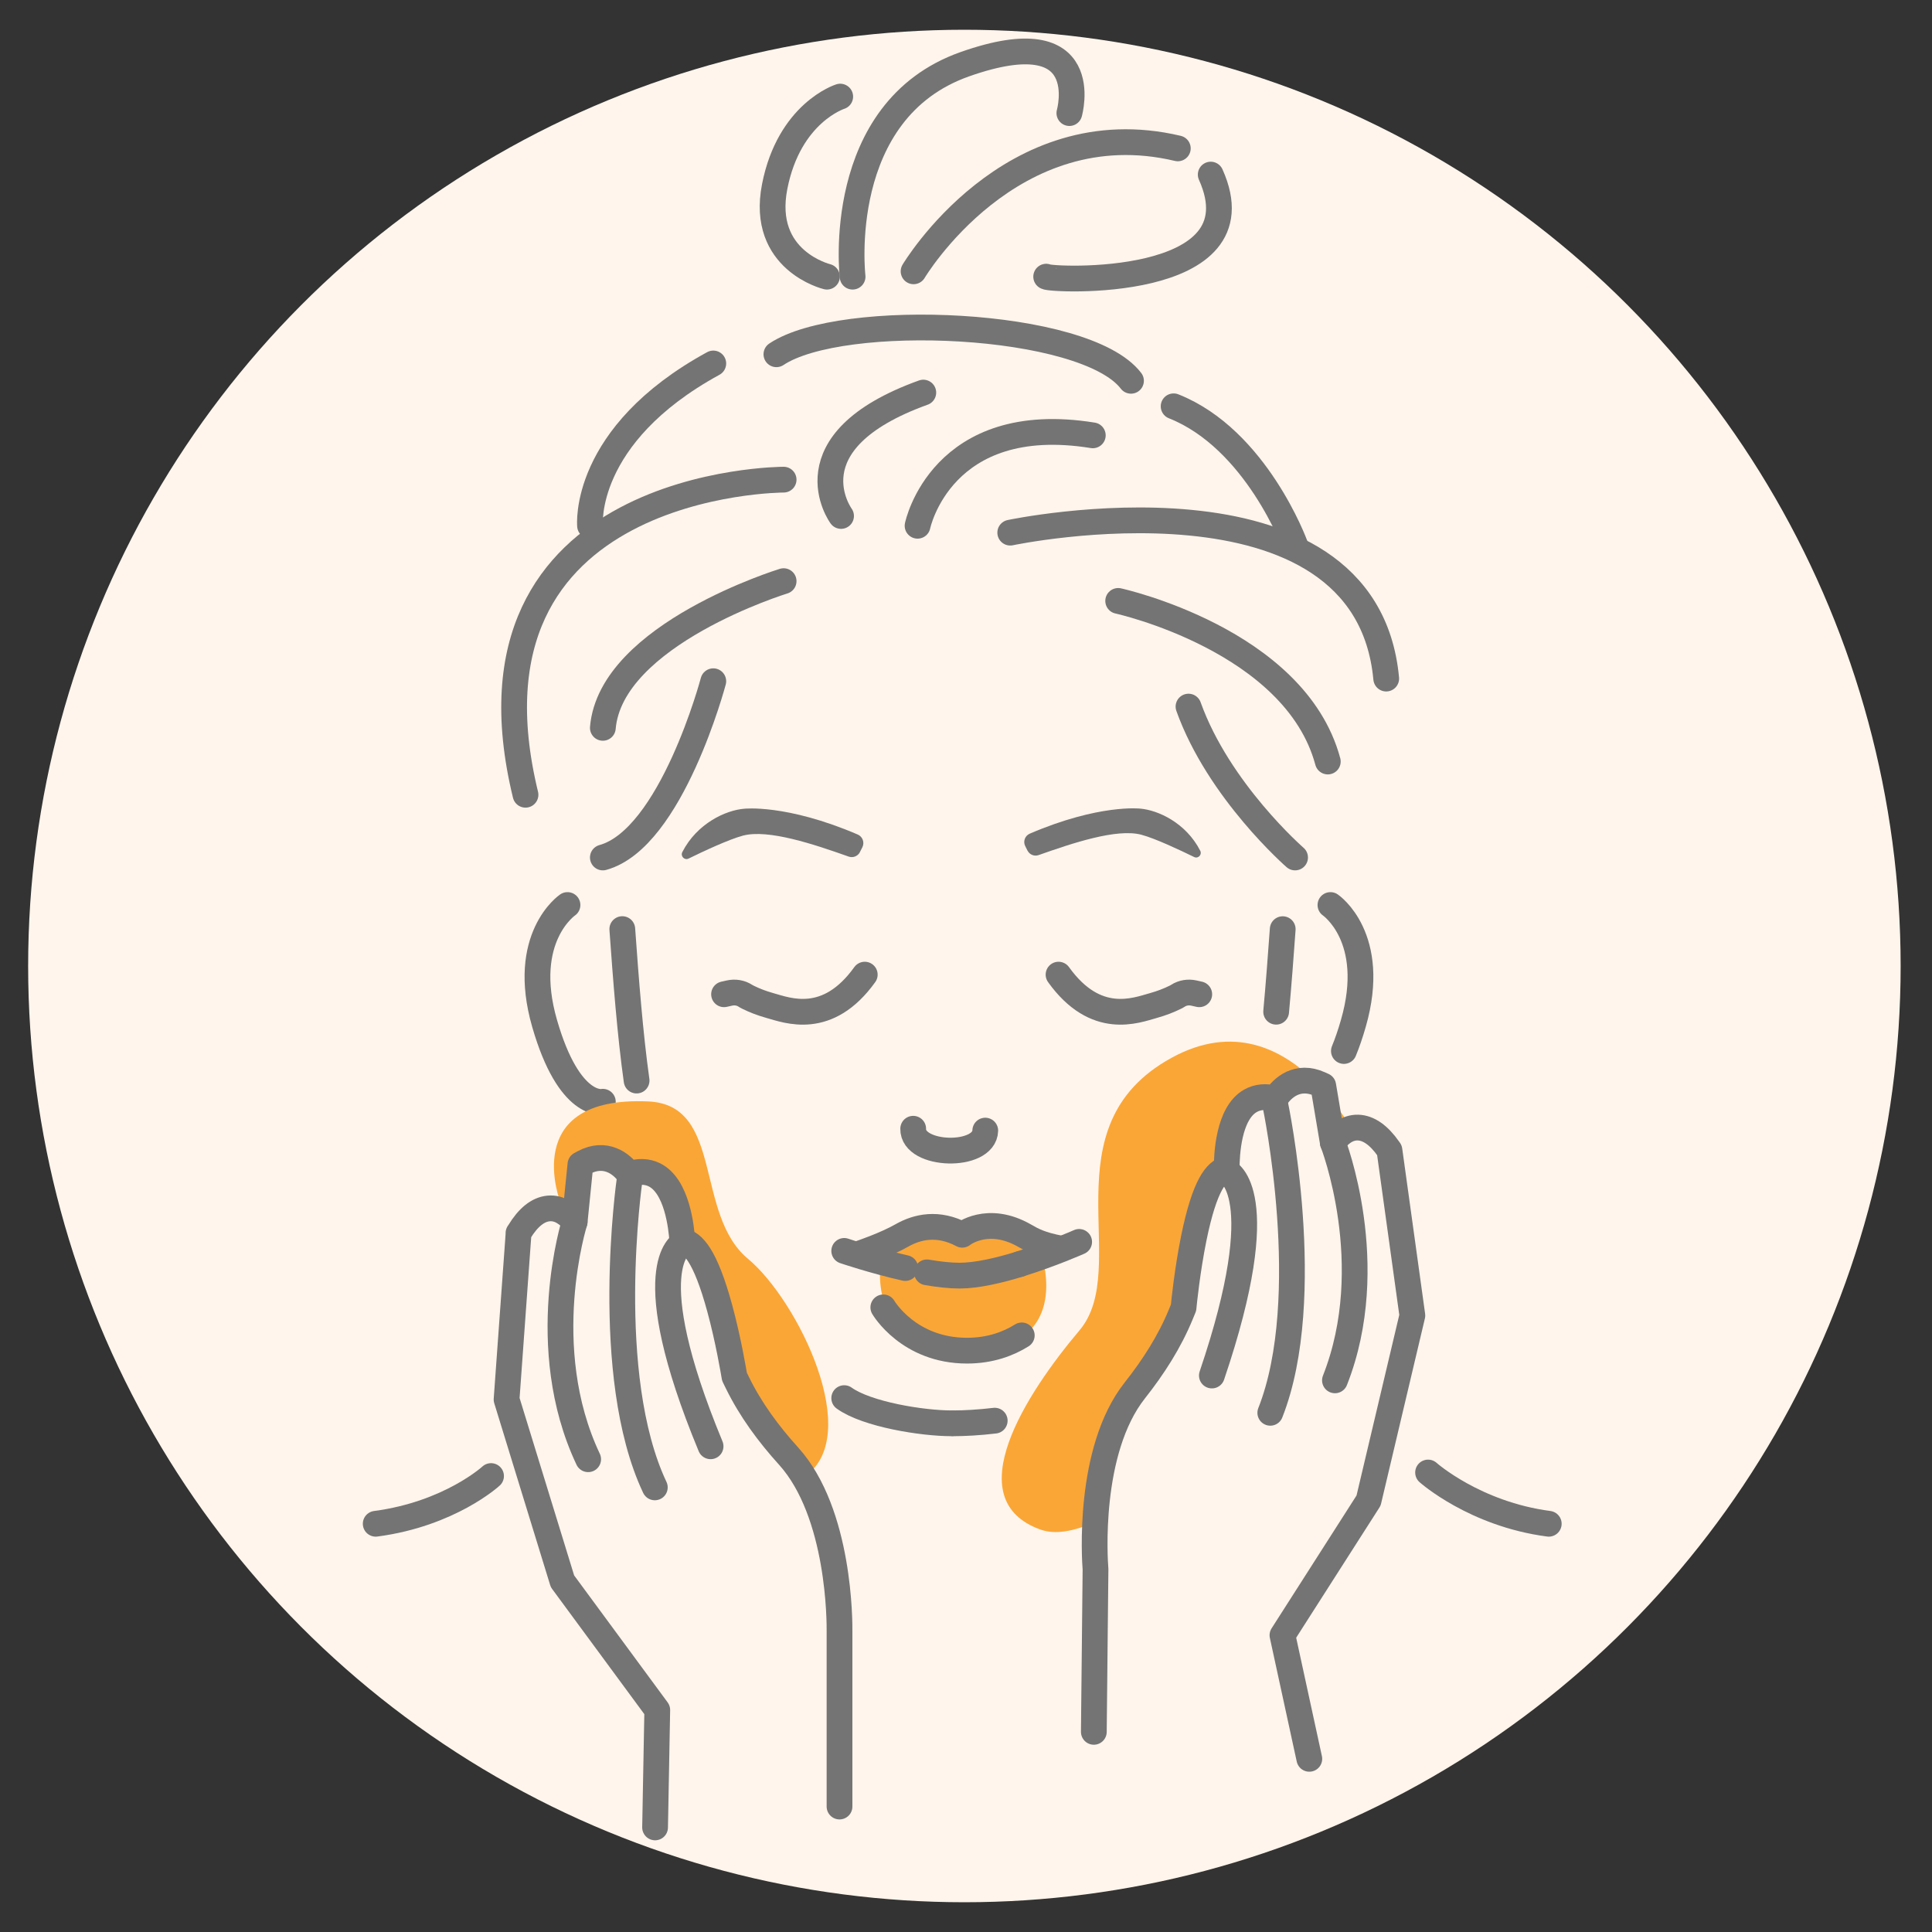 <svg viewBox="0 0 300 300" version="1.1" xmlns="http://www.w3.org/2000/svg">
  <rect x="0" y="0" width="300" height="300" fill="#333333" stroke="none"/>
  <defs>
    <style>
      .cls-1 {
        fill: #faa636;
      }

      .cls-2 {
        fill: #fff5ec;
      }

      .cls-3 {
        fill: #747474;
      }

      .cls-4 {
        fill: none;
        stroke: #747474;
        stroke-linecap: round;
        stroke-linejoin: round;
        stroke-width: 4px;
      }
    </style>
  </defs>
  
  <g>
    <g id="Layer_1">
      <g data-sanitized-data-name="Layer_1" data-name="Layer_1" id="Layer_1-2">
        <circle r="145.38" cy="150" cx="149.75" class="cls-2"></circle>
      </g>
      <path d="M136.82,195.45s4.48-5.19,8.55-4.41c4.07.78,4.33,1.01,4.33,1.01,0,0,1.77-1.43,4.75-1.13,2.98.3,7.32,4.13,7.32,4.13,0,0,5.11,15.1-12.43,14.68-15.27-.36-12.51-14.28-12.51-14.28Z" class="cls-1"></path>
      <path d="M98.85,167.79c-1.01-7.21-1.66-15.69-2.22-23.52" class="cls-4"></path>
      <path d="M147.72,221.01c-4.46,0-13.09-1.37-16.63-3.91" class="cls-4"></path>
      <path d="M198.16,157.1c.39-4.27.72-8.64,1.02-12.82" class="cls-4"></path>
      <path d="M148.08,221.01c1.65,0,3.96-.12,6.38-.41" class="cls-4"></path>
      <path d="M88.12,140.53s-7.4,5.02-3.56,18.37c3.84,13.34,9.05,12.18,9.05,12.18" class="cls-4"></path>
      <path d="M206.59,140.53s7.4,5.02,3.56,18.37c-.47,1.64-.96,3.06-1.47,4.3" class="cls-4"></path>
      <path d="M152.99,175.56c-.11,4.33-11.3,4.04-11.19-.29" class="cls-4"></path>
      <path d="M158.33,196.28c4.92-1.52,9.24-3.44,9.24-3.44" class="cls-4"></path>
      <path d="M143.93,197.57c1.81.31,3.56.51,5.08.51,2.68,0,6.13-.81,9.32-1.79" class="cls-4"></path>
      <path d="M131.09,194.24s4.49,1.53,9.48,2.66" class="cls-4"></path>
      <path d="M133.73,194.56s3.75-1.26,6.33-2.73c2.36-1.34,5.6-2.1,9.36-.1,0,0,3.92-3.18,9.73.17,1.12.65,2.41,1.38,5.49,1.96" class="cls-4"></path>
      <path d="M137.16,203.01s3.9,6.72,12.99,6.72c3.64,0,6.45-1.08,8.51-2.37" class="cls-4"></path>
      <path d="M159.56,132.09c.32.63,1.05.92,1.71.69,5.15-1.82,12.14-4.19,15.97-3.16,2.14.57,5.98,2.38,8.19,3.46.62.3,1.26-.37.94-.98-2.22-4.34-6.56-6.31-9.33-6.54,0,0-6.34-.74-17.14,3.89-.74.32-1.07,1.2-.71,1.92l.36.72Z" class="cls-3"></path>
      <path d="M133.54,132.3c-.33.65-1.08.95-1.76.71-5.3-1.88-12.49-4.31-16.43-3.25-2.2.59-6.15,2.44-8.43,3.56-.64.31-1.29-.38-.97-1.01,2.28-4.46,6.75-6.5,9.6-6.73,0,0,6.52-.76,17.63,4,.77.33,1.1,1.23.73,1.98l-.38.74Z" class="cls-3"></path>
      <path d="M112.43,154.39l.84-.19c.85-.19,1.74-.05,2.47.42.11.07.24.15.41.23,1.04.51,2.09.92,3.37,1.28,2.78.78,8.98,3.26,14.76-4.79" class="cls-4"></path>
      <path d="M186.22,154.39l-.84-.19c-.85-.19-1.74-.05-2.47.42-.11.07-.24.15-.41.23-1.04.51-2.09.92-3.37,1.28-2.78.78-8.98,3.26-14.76-4.79" class="cls-4"></path>
      <path d="M128.41,42.96s-10.37-2.48-8.12-13.98c2.25-11.5,10.18-13.98,10.18-13.98" class="cls-4"></path>
      <path d="M132.39,42.96s-3.01-25.77,17.43-32.99c20.44-7.21,16.23,7.59,16.23,7.59" class="cls-4"></path>
      <path d="M162.45,42.96c.45.53,33.66,2.18,25.55-15.85" class="cls-4"></path>
      <path d="M141.86,42.13s15.03-25.25,41.03-19.09" class="cls-4"></path>
      <path d="M175.62,59.13c-7.13-9.33-44.96-10.87-55.06-4.12" class="cls-4"></path>
      <path d="M130.6,80.12s-8.45-11.52,12.77-19.16" class="cls-4"></path>
      <path d="M201.1,133.15s-11.86-10.32-16.55-23.43" class="cls-4"></path>
      <path d="M173.63,93.31s27.47,6.02,32.55,24.94" class="cls-4"></path>
      <path d="M156.87,82.71s55.19-11.67,58.38,22.66" class="cls-4"></path>
      <path d="M110.76,105.78s-6.48,24.43-17.15,27.37" class="cls-4"></path>
      <path d="M121.68,90.24s-26.83,8.23-28.07,22.78" class="cls-4"></path>
      <path d="M121.68,74.48s-51.97,0-40.08,48.93" class="cls-4"></path>
      <path d="M91.62,81.64s-1.32-14.02,19.14-25.2" class="cls-4"></path>
      <path d="M201.1,84.63s-6.01-16.45-18.86-21.54" class="cls-4"></path>
      <path d="M142.48,81.64s3.66-17.84,27.21-14.04" class="cls-4"></path>
      <path d="M76.25,229.2s-6.4,5.89-17.91,7.41" class="cls-4"></path>
      <path d="M221.75,228.65s7.23,6.45,18.74,7.96" class="cls-4"></path>
      <g>
        <path d="M176.21,215.9c2.89-3.66,5.41-7.57,7.17-11.88l.4-.97c.07-.77.59-5.85,1.59-10.79,1.7-8.35,3.54-10.44,5.11-10.74-.01-2.15.25-8.64,3.68-10.59,1.1-.63,2.41-.75,3.89-.36.98-1.6,3.18-3.56,6.32-2.47-5.28-5.3-12.89-9.08-22.44-3.85-19.54,10.7-6.05,32.56-14.31,42.33-8.25,9.77-18.99,26.28-6.06,30.93,2.27.82,5.2.29,8.51-1.19.31-6.12,1.62-14.7,6.15-20.43Z" class="cls-1"></path>
        <path d="M205.61,169.43l1.34,7.99c.7-.96,1.67-1.9,2.91-2.22-1.12-1.82-2.54-3.85-4.26-5.78Z" class="cls-1"></path>
      </g>
      <g>
        <path d="M169.85,268.92l.26-25.25c-.11-1.35-1.3-18.39,6.1-27.76,2.89-3.66,5.41-7.57,7.17-11.88l.4-.97c.07-.77.59-5.85,1.59-10.79,1.7-8.35,3.54-10.44,5.11-10.74-.01-2.15.25-8.64,3.68-10.59,1.1-.63,2.41-.75,3.89-.36,1.04-1.69,3.44-3.8,6.89-2.24l.53.24,1.49,8.85c.88-1.2,2.18-2.39,3.91-2.34,1.64.05,3.24,1.17,4.75,3.33l.13.18.03.2,3.53,25.47-6.8,28.74-13.37,20.91,4.17,19.19" class="cls-4"></path>
        <path d="M206.96,177.42s7.41,18.98.33,36.92" class="cls-4"></path>
        <path d="M190.55,181.95s7.32,3.06-2.37,31.64" class="cls-4"></path>
        <path d="M198.03,171.55s6.3,29.9-.78,47.83" class="cls-4"></path>
      </g>
      <path d="M116.15,195.47c-8.37-6.96-3.72-23.92-15.49-24.44-20.16-.9-13.64,15.67-13.64,15.67,0,0-.05.44-.11,1.22.93.38,1.71,1.08,2.31,1.81l.9-8.93.52-.28c3.34-1.78,5.87.16,7.02,1.79,1.46-.48,2.77-.45,3.91.1,3.55,1.72,4.23,8.17,4.37,10.32,1.59.2,3.56,2.16,5.8,10.38,1.33,4.86,2.17,9.91,2.3,10.67l.46.94c2.05,4.18,4.81,7.92,7.94,11.38.89.99,1.68,2.09,2.39,3.25,9.45-6.21-.91-27.41-8.68-33.88Z" class="cls-1"></path>
      <g>
        <path d="M101.72,283.76l.34-18.23-14.72-19.99-8.68-28.23,1.85-25.64v-.2s.13-.19.13-.19c1.37-2.25,2.89-3.47,4.53-3.63,1.72-.17,3.1.93,4.06,2.08l.9-8.93.52-.28c3.34-1.78,5.87.16,7.02,1.79,1.46-.48,2.77-.45,3.91.1,3.55,1.72,4.23,8.17,4.37,10.32,1.59.2,3.56,2.16,5.8,10.38,1.33,4.86,2.17,9.91,2.3,10.67l.46.94c2.05,4.18,4.81,7.92,7.94,11.38,8,8.86,7.93,25.94,7.91,27.3v27.12" class="cls-4"></path>
        <path d="M89.23,189.73s-6.15,19.43,2.1,36.86" class="cls-4"></path>
        <path d="M105.89,193.16s-7.1,3.54,4.45,31.42" class="cls-4"></path>
        <path d="M97.75,183.28s-4.31,30.25,3.93,47.68" class="cls-4"></path>
      </g>
    </g>
  </g>
</svg>